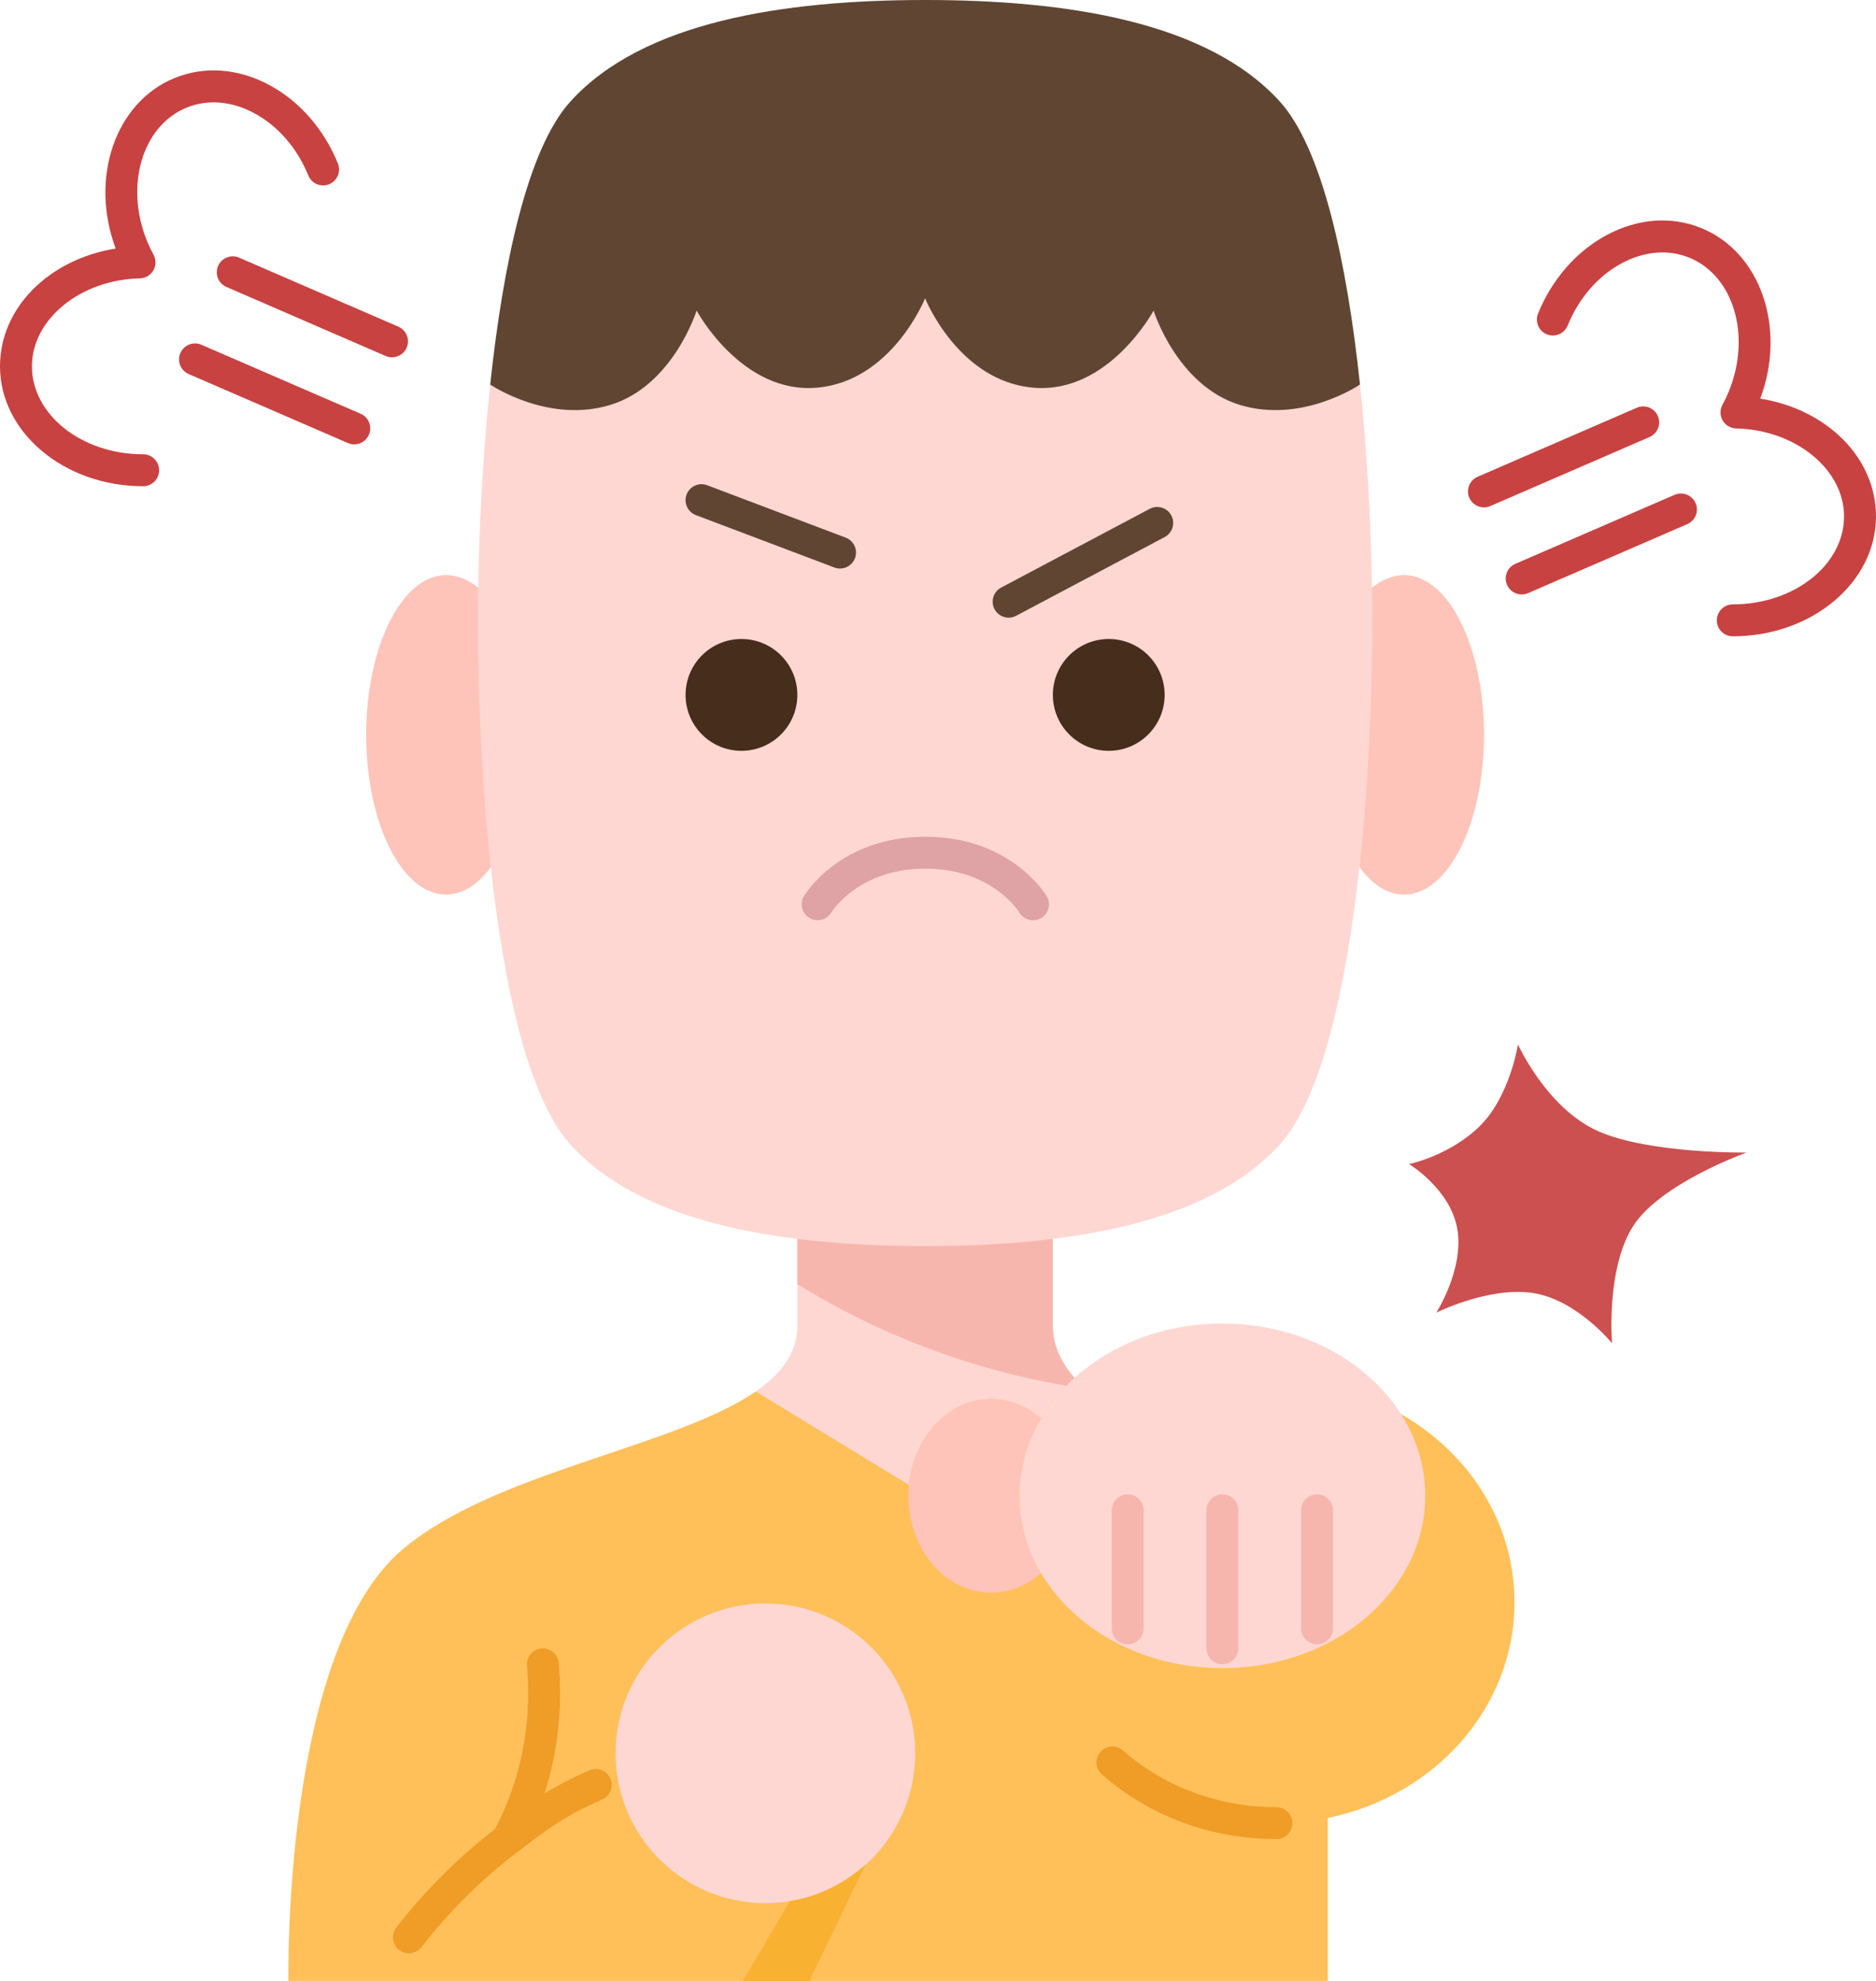 <?xml version="1.0" encoding="UTF-8"?>
<!DOCTYPE svg PUBLIC '-//W3C//DTD SVG 1.0//EN'
          'http://www.w3.org/TR/2001/REC-SVG-20010904/DTD/svg10.dtd'>
<svg height="496.0" preserveAspectRatio="xMidYMid meet" version="1.0" viewBox="0.0 0.0 469.9 496.0" width="469.9" xmlns="http://www.w3.org/2000/svg" xmlns:xlink="http://www.w3.org/1999/xlink" zoomAndPan="magnify"
><g
  ><g
    ><path d="M350.94,354.09L269.15,345l-79.83,3.4c-20.38,14.07-65.61,20.11-88.53,39.6 c-30.17,25.64-28.54,108-28.54,108h113.82h146.52v-40.8c26.75-5.45,46.76-27.55,46.76-53.99 C379.35,381.29,367.98,363.83,350.94,354.09z" fill="#ffc05a"
    /></g
    ><g
    ><path d="M400.27,283.22c12.88,5.72,37.2,5.37,37.2,5.37s-21.51,7.68-28.38,18.38 c-6.87,10.71-5.31,29.36-5.31,29.36s-9-11.06-20.04-12.6c-11.05-1.54-23.98,4.96-23.98,4.96s6.99-10.89,5.27-20.93 c-1.72-10.04-12.09-16.28-12.09-16.28s10.17-2.09,17.72-9.52c7.55-7.44,9.56-20.44,9.56-20.44S387.4,277.49,400.27,283.22z" fill="#cc5050"
    /></g
    ><g
    ><path d="M320.55,25.4C302.48,5.5,267.43,0,231.72,0s-70.76,5.5-88.83,25.4 c-10.72,11.8-16.87,40.55-20.1,70.89c7.462,24.948,88.037,50.75,111.645,39.921c44.929-3.783,80.077-17.347,106.215-39.921 C337.42,65.95,331.27,37.2,320.55,25.4z" fill="#604533"
    /></g
    ><g
    ><path d="M269.15,345c-0.71,0.64-1.4,1.3-2.06,1.98c-2.47,2.51-4.6,5.28-6.35,8.23 c-3.47-3.09-7.8-4.92-12.49-4.92c-10.65,0-19.41,9.42-20.56,21.54l-38.37-23.43c6.44-4.44,10.4-9.68,10.4-16.4v-21.8 c10.3,1.29,21.11-16.264,32-16.264s21.7,17.554,32,16.264V332C263.72,336.85,265.74,341.15,269.15,345z" fill="#ffd7d2"
    /></g
    ><g
    ><path d="M260.75,393.88l-0.06,0.04c-3.46,3.06-7.77,4.88-12.44,4.88c-11.43,0-20.69-10.86-20.69-24.26 c0-0.92,0.04-1.82,0.13-2.71c1.15-12.12,9.91-21.54,20.56-21.54c4.69,0,9.02,1.83,12.49,4.92c-3.43,5.81-5.37,12.38-5.37,19.33 C255.37,381.49,257.3,388.07,260.75,393.88z" fill="#fec4b9"
    /></g
    ><g
    ><path d="M119.79,147.18c-0.05,3.04,15.568,9.99,15.568,12.82c0,17.74-14.748,35.88-12.418,57.12 c-3.2,4.34-7.06,6.88-11.22,6.88c-11.05,0-20-17.91-20-40s8.95-40,20-40C114.48,144,117.4,145.16,119.79,147.18z" fill="#fec4b9"
    /></g
    ><g
    ><path d="M351.72,144c11.05,0,20,17.91,20,40s-8.95,40-20,40c-4.16,0-8.02-2.54-11.22-6.88 c2.33-21.24-6.6-44.719-6.6-62.459c0-2.83,9.8-4.441,9.75-7.481C346.04,145.16,348.96,144,351.72,144z" fill="#fec4b9"
    /></g
    ><g
    ><path d="M191.72,401.49c20.72,0,37.52,16.8,37.52,37.52s-16.8,37.52-37.52,37.52 c-18.89,0-34.52-13.96-37.14-32.13c-0.25-1.76-0.38-3.56-0.38-5.39C154.2,418.29,171,401.49,191.72,401.49z" fill="#ffd7d2"
    /></g
    ><g
    ><path d="M282.45,412.71c-2.44-1.1-4.77-2.36-6.95-3.77c-6.17-3.98-11.24-9.13-14.75-15.06 c-3.45-5.81-5.38-12.39-5.38-19.34c0-6.95,1.94-13.52,5.37-19.33c2.22-3.75,5.06-7.19,8.41-10.21 c9.27-8.38,22.43-13.61,37.03-13.61c19.35,0,36.17,9.19,44.75,22.7h0.01c3.86,6.09,6.05,13.05,6.05,20.45 c0,14.05-7.9,26.53-20.14,34.41c-2.18,1.41-4.51,2.67-6.95,3.76c-7.08,3.18-15.15,4.98-23.72,4.98 C297.6,417.69,289.53,415.89,282.45,412.71z" fill="#ffd7d2"
    /></g
    ><g
    ><path d="M343.65,147.18c0.05,3.04,0.07,5.99,0.07,8.82c0,17.74-0.89,39.88-3.22,61.12 c-3.27,29.82-9.4,57.86-19.95,69.48c-12.56,13.84-33.33,20.71-56.83,23.6c-10.3,1.29-21.11,1.8-32,1.8s-21.7-0.51-32-1.8 c-23.5-2.89-44.27-9.76-56.83-23.6c-10.55-11.62-16.68-39.66-19.95-69.48c-2.33-21.24-3.22-43.38-3.22-61.12 c0-2.83,0.02-5.78,0.07-8.82c0.24-15.55,1.14-33.48,3-50.89c0.51,0.34,14.79,9.82,30.18,5.07c15.67-4.85,21.52-23.59,21.52-23.59 s11.23,20.9,30.07,19.31c18.85-1.58,27.16-22.39,27.16-22.39s8.31,20.81,27.16,22.39c18.84,1.59,30.07-19.31,30.07-19.31 s5.85,18.74,21.52,23.59c15.39,4.75,29.67-4.73,30.18-5.07C342.51,113.7,343.41,131.63,343.65,147.18z" fill="#ffd7d2"
    /></g
    ><g
    ><circle cx="277.72" cy="174" fill="#472d1c" r="14"
    /></g
    ><g
    ><circle cx="185.72" cy="174" fill="#472d1c" r="14"
    /></g
    ><g
    ><path d="M262.186,224.392c-0.362-0.607-9.118-14.882-30.416-14.882c-21.297,0-30.053,14.274-30.415,14.882 c-1.126,1.888-0.51,4.318,1.37,5.457c1.879,1.139,4.335,0.537,5.486-1.336c0.277-0.449,6.968-11.003,23.559-11.003 c16.592,0,23.282,10.554,23.545,10.979c0.748,1.255,2.076,1.952,3.439,1.952c0.696,0,1.402-0.183,2.045-0.565 C262.696,228.745,263.317,226.289,262.186,224.392z" fill="#dfa3a5"
    /></g
    ><g
    ><path d="M211.825,134.619l-34.69-13.12c-2.068-0.784-4.375,0.26-5.156,2.326s0.26,4.375,2.326,5.156 l34.69,13.12c0.466,0.177,0.944,0.26,1.414,0.26c1.615,0,3.137-0.985,3.742-2.586C214.933,137.709,213.892,135.4,211.825,134.619z" fill="#604533"
    /></g
    ><g
    ><path d="M293.394,129.067c-1.033-1.95-3.451-2.697-5.407-1.661l-37.22,19.72 c-1.952,1.034-2.695,3.455-1.661,5.407c0.718,1.354,2.104,2.128,3.538,2.128c0.631,0,1.271-0.15,1.869-0.467l37.22-19.72 C293.685,133.44,294.428,131.02,293.394,129.067z" fill="#604533"
    /></g
    ><g
    ><path d="M186.07,496l11.75-19.96c6.627-1.068,13.001-3.934,18.902-9.056L202.762,496H186.07z" fill="#f9b132"
    /></g
    ><g
    ><path d="M306.18,416.71c2.209,0,4-1.791,4-4v-34.55c0-2.209-1.791-4-4-4s-4,1.791-4,4v34.55 C302.18,414.919,303.971,416.71,306.18,416.71z" fill="#f7b6ad"
    /></g
    ><g
    ><path d="M282.45,411.73c2.209,0,4-1.791,4-4v-29.57c0-2.209-1.791-4-4-4s-4,1.791-4,4v29.57 C278.45,409.939,280.241,411.73,282.45,411.73z" fill="#f7b6ad"
    /></g
    ><g
    ><path d="M329.899,374.16c-2.209,0-4,1.791-4,4v29.57c0,2.209,1.791,4,4,4s4-1.791,4-4v-29.57 C333.899,375.951,332.108,374.16,329.899,374.16z" fill="#f7b6ad"
    /></g
    ><g
    ><path d="M319.72,452.5c-14.387,0-28.033-5.043-38.426-14.201c-1.658-1.461-4.187-1.301-5.646,0.356 c-1.461,1.657-1.301,4.186,0.356,5.646c11.855,10.446,27.38,16.199,43.715,16.199c2.209,0,4-1.791,4-4S321.929,452.5,319.72,452.5z" fill="#ef9d26"
    /></g
    ><g
    ><path d="M147.596,443.271c-4.683,2.08-8.098,3.868-11.201,5.783c3.33-10.328,4.532-21.265,3.571-32.67 c-0.187-2.202-2.139-3.813-4.322-3.65c-2.201,0.187-3.836,2.121-3.65,4.322c1.234,14.625-1.455,28.376-7.974,40.891 c-9.148,7.049-17.478,15.343-24.755,24.685c-1.358,1.743-1.046,4.256,0.697,5.613c0.73,0.569,1.596,0.845,2.455,0.845 c1.191,0,2.37-0.529,3.158-1.542c7.05-9.05,15.132-17.062,24.027-23.815c0.014-0.011,0.027-0.021,0.041-0.031 c0.003-0.002,0.007-0.005,0.01-0.007c8.247-6.28,11.684-8.889,21.19-13.112c2.019-0.896,2.929-3.26,2.031-5.279 C151.979,443.283,149.615,442.375,147.596,443.271z" fill="#ef9d26"
    /></g
    ><g
    ><path d="M46.761,26.944C52.015,24.8,58.032,25.3,63.7,28.348c5.924,3.186,10.727,8.723,13.525,15.591 c0.834,2.047,3.169,3.028,5.213,2.195c2.046-0.833,3.029-3.167,2.195-5.213c-3.498-8.587-9.587-15.555-17.145-19.619 c-7.812-4.199-16.245-4.825-23.749-1.766c-14.884,6.066-21.35,25.029-14.767,42.699C12.324,64.901,0,77.025,0,91.72 c0,16.559,16.087,30.03,35.859,30.03c2.209,0,4-1.791,4-4s-1.791-4-4-4C20.498,113.75,8,103.867,8,91.72 c0-11.796,12.132-21.674,27.043-22.021c1.396-0.032,2.672-0.789,3.37-1.997s0.717-2.693,0.049-3.918 c-0.628-1.151-1.158-2.26-1.618-3.383C31.178,46.491,35.626,31.482,46.761,26.944z" fill="#c84242"
    /></g
    ><g
    ><path d="M99.78,81.8l-39.89-17.29c-2.028-0.879-4.383,0.052-5.261,2.079 c-0.879,2.027,0.052,4.382,2.079,5.261l39.89,17.29c0.519,0.225,1.058,0.331,1.589,0.331c1.546,0,3.019-0.901,3.672-2.41 C102.738,85.033,101.808,82.678,99.78,81.8z" fill="#c84242"
    /></g
    ><g
    ><path d="M90.329,103.599l-39.89-17.279c-2.023-0.874-4.381,0.054-5.261,2.081 c-0.878,2.027,0.054,4.382,2.081,5.261l39.89,17.279c0.518,0.224,1.057,0.33,1.588,0.33c1.546,0,3.019-0.902,3.673-2.411 C93.288,106.832,92.356,104.478,90.329,103.599z" fill="#c84242"
    /></g
    ><g
    ><path d="M440.917,99.813c6.582-17.664,0.121-36.629-14.758-42.697c-7.509-3.061-15.946-2.435-23.757,1.766 c-7.559,4.064-13.648,11.031-17.146,19.619c-0.834,2.046,0.149,4.38,2.195,5.213c2.044,0.832,4.379-0.149,5.213-2.195 c2.799-6.868,7.603-12.405,13.526-15.59c5.671-3.051,11.692-3.549,16.948-1.404c11.129,4.539,15.573,19.548,9.909,33.45 c-0.453,1.108-0.984,2.226-1.622,3.414c-0.657,1.225-0.632,2.704,0.068,3.905c0.699,1.201,1.973,1.953,3.363,1.985 c14.911,0.347,27.042,10.226,27.042,22.021c0,12.147-12.503,22.03-27.87,22.03c-2.209,0-4,1.791-4,4s1.791,4,4,4 c19.779,0,35.87-13.472,35.87-30.03C469.899,114.604,457.57,102.477,440.917,99.813z" fill="#c84242"
    /></g
    ><g
    ><path d="M415.26,104.169c-0.879-2.027-3.232-2.958-5.261-2.079l-39.89,17.29 c-2.027,0.878-2.958,3.233-2.079,5.261c0.654,1.509,2.126,2.41,3.672,2.41c0.531,0,1.07-0.106,1.589-0.331l39.89-17.29 C415.208,108.551,416.139,106.196,415.26,104.169z" fill="#c84242"
    /></g
    ><g
    ><path d="M419.45,123.899l-39.891,17.279c-2.027,0.879-2.959,3.233-2.081,5.261 c0.654,1.51,2.127,2.411,3.673,2.411c0.53,0,1.07-0.106,1.588-0.33l39.891-17.279c2.027-0.879,2.959-3.233,2.081-5.261 C423.832,123.953,421.479,123.025,419.45,123.899z" fill="#c84242"
    /></g
    ><g
    ><path d="M269.15,345c-0.71,0.64-1.4,1.3-2.06,1.98c-24.35-4.14-47.13-12.94-67.37-25.43V310.2 c10.3,1.29,21.11,1.8,32,1.8s21.7-0.51,32-1.8V332C263.72,336.85,265.74,341.15,269.15,345z" fill="#f7b6ad"
    /></g
  ></g
></svg
>
